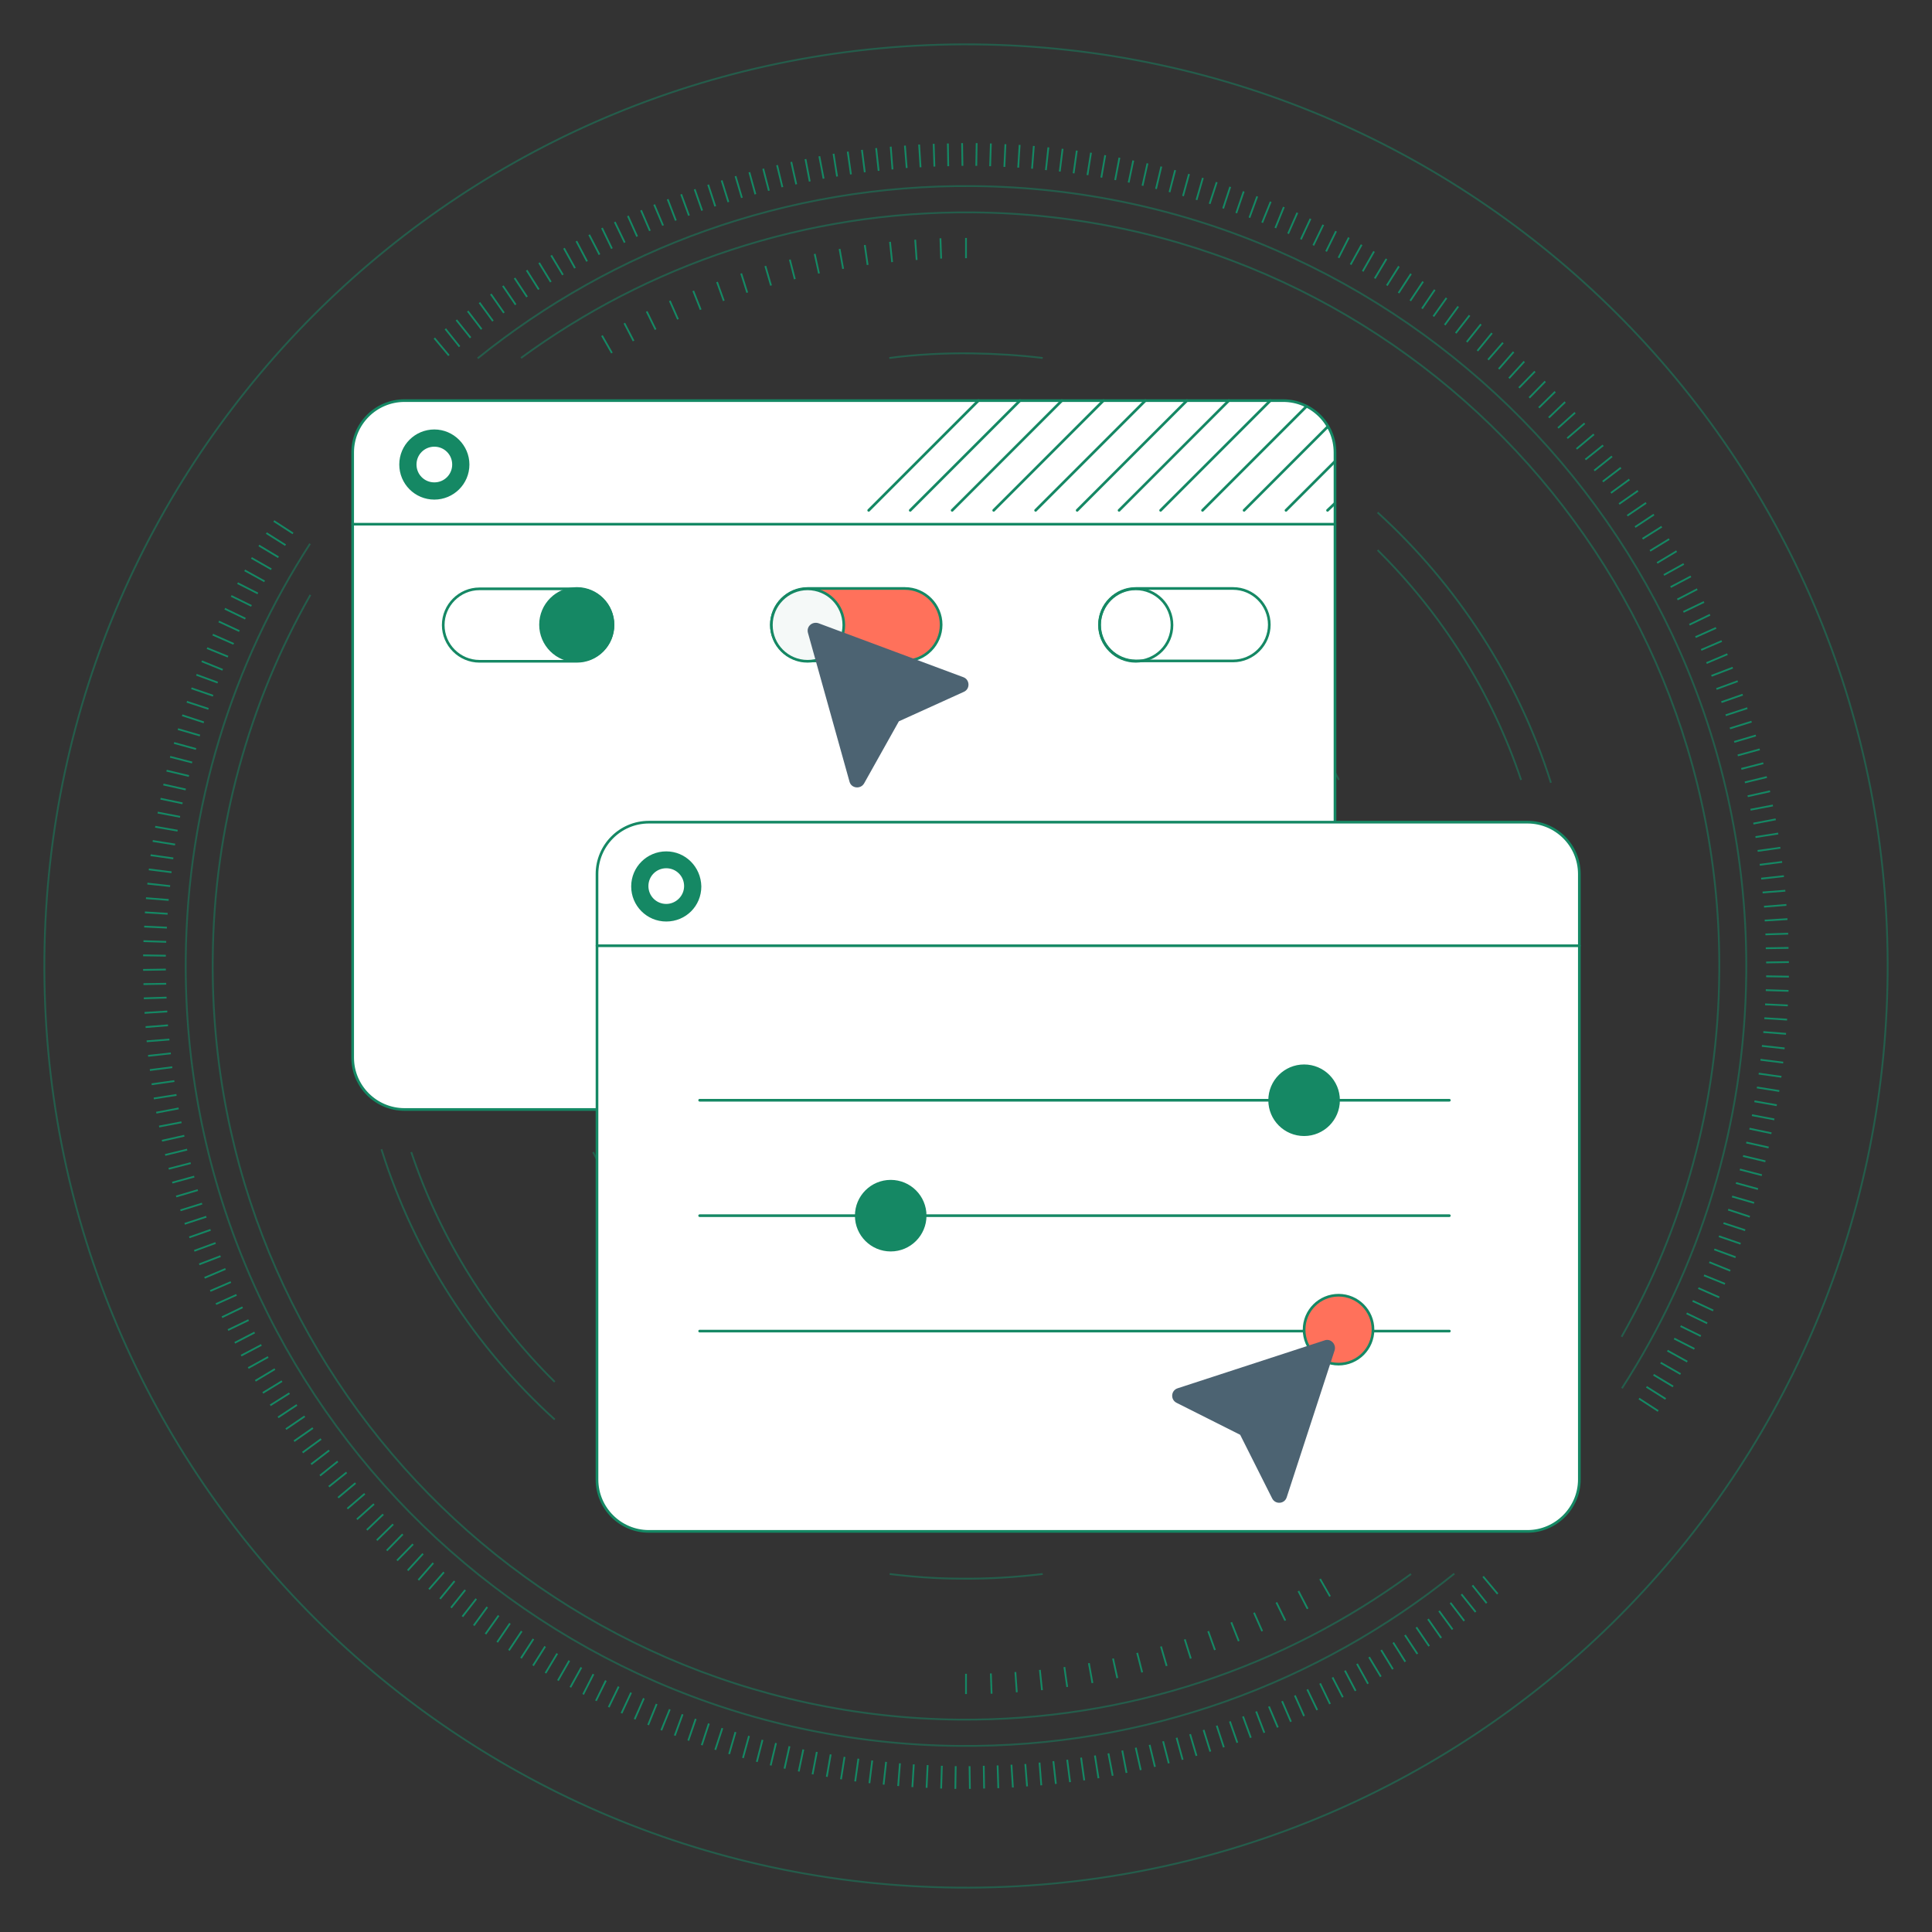 <?xml version="1.0" encoding="UTF-8"?> <svg xmlns="http://www.w3.org/2000/svg" xmlns:xlink="http://www.w3.org/1999/xlink" version="1.1" x="0px" y="0px" viewBox="0 0 544 544" style="enable-background:new 0 0 544 544;" xml:space="preserve"><rect x="0" y="0" width="544" height="544" fill="#333333" stroke="none"/> <style type="text/css"> .st0{fill:#FF715B;} .st1{fill:#FDCA0B;} .st2{fill:#FFFFFF;} .st3{fill:#D3D5D6;} .st4{fill:#222C33;} .st5{fill:#EDEEEF;} .st6{fill:none;stroke:#158864;stroke-width:0.75;stroke-linecap:round;stroke-linejoin:round;stroke-miterlimit:10;} .st7{fill:#DCDDDE;} .st8{fill:#F6F7F7;} .st9{fill:#158864;} .st10{fill:none;stroke:#158864;stroke-width:0.75;stroke-miterlimit:10;} .st11{opacity:0;fill:none;stroke:#158864;stroke-width:0.75;stroke-miterlimit:10;} .st12{fill:#FFFFFF;stroke:#158864;stroke-miterlimit:10;} .st13{opacity:0;} .st14{clip-path:url(#SVGID_00000105385653655129829510000008047905263363371666_);} .st15{clip-path:url(#SVGID_00000149379439541839460810000011559133247011277455_);} .st16{fill:#E2E3E4;stroke:#158864;stroke-miterlimit:10;} .st17{fill:#222C33;stroke:#158864;stroke-miterlimit:10;} .st18{opacity:0.15;fill:#FDCA0B;stroke:#158864;stroke-miterlimit:10;} .st19{fill:#158864;stroke:#158864;stroke-miterlimit:10;} .st20{fill:#222C33;stroke:#158864;stroke-width:0.75;stroke-linecap:round;stroke-linejoin:round;stroke-miterlimit:10;} .st21{fill:#FFFFFF;stroke:#158864;stroke-width:0.75;stroke-linecap:round;stroke-linejoin:round;stroke-miterlimit:10;} .st22{fill:#FF715B;stroke:#158864;stroke-width:0.75;stroke-linecap:round;stroke-linejoin:round;stroke-miterlimit:10;} .st23{clip-path:url(#SVGID_00000137097613819562733260000011585009821762827707_);} .st24{fill:#F9F9F9;} .st25{fill:#F4F5F5;} .st26{fill:#E9EAEB;} .st27{fill:#FFDBD6;} .st28{fill:#A7ABAD;} .st29{fill:#FFB8AD;} .st30{fill:none;stroke:#158864;stroke-width:0.75;stroke-linecap:round;stroke-linejoin:round;} .st31{fill:none;stroke:#158864;stroke-width:0.75;stroke-linecap:round;stroke-linejoin:round;stroke-miterlimit:10;stroke-dasharray:6;} .st32{fill:#222C33;stroke:#158864;stroke-width:0.75;stroke-miterlimit:10;} .st33{fill:#E6E6E6;stroke:#158864;stroke-width:0.75;stroke-miterlimit:10;} .st34{fill:#212121;stroke:#158864;stroke-miterlimit:10;} .st35{clip-path:url(#SVGID_00000037685135568495012130000015160476650986299037_);} .st36{clip-path:url(#SVGID_00000037685135568495012130000015160476650986299037_);fill:none;stroke:#158864;stroke-width:0.75;stroke-linecap:round;stroke-linejoin:round;stroke-miterlimit:10;stroke-dasharray:6;} .st37{clip-path:url(#SVGID_00000037685135568495012130000015160476650986299037_);fill:none;stroke:#158864;stroke-width:0.75;stroke-linecap:round;stroke-linejoin:round;stroke-miterlimit:10;} .st38{clip-path:url(#SVGID_00000143609010868302258250000000544004222873069221_);} .st39{fill:#FDCA0B;stroke:#158864;stroke-width:0.75;stroke-linecap:round;stroke-linejoin:round;stroke-miterlimit:10;} .st40{fill:#FFFFFF;stroke:#158864;stroke-width:0.75;stroke-miterlimit:10;} .st41{fill:#FF715B;stroke:#158864;stroke-width:0.75;stroke-miterlimit:10;} .st42{fill:#FDCA0B;stroke:#158864;stroke-width:0.75;stroke-miterlimit:10;} .st43{fill:none;stroke:#158864;stroke-miterlimit:10;} .st44{fill:#0B151C;stroke:#158864;stroke-width:0.75;stroke-linecap:round;stroke-linejoin:round;stroke-miterlimit:10;} .st45{fill:#F2715D;stroke:#158864;stroke-width:0.75;stroke-linecap:round;stroke-linejoin:round;stroke-miterlimit:10;} .st46{fill:#D3D4D5;stroke:#158864;stroke-width:0.75;stroke-linecap:round;stroke-linejoin:round;stroke-miterlimit:10;} .st47{fill:#FBC911;stroke:#158864;stroke-width:0.75;stroke-linecap:round;stroke-linejoin:round;stroke-miterlimit:10;} .st48{fill:#D2D5D6;stroke:#158864;stroke-width:0.75;stroke-linecap:round;stroke-linejoin:round;stroke-miterlimit:10;} .st49{opacity:0.75;} .st50{enable-background:new ;} .st51{clip-path:url(#SVGID_00000050629616439207573100000007657345960625342902_);} .st52{clip-path:url(#SVGID_00000108267176306548530280000000541481347761398410_);} .st53{clip-path:url(#SVGID_00000054968894328748130440000000691782856621939591_);} .st54{clip-path:url(#SVGID_00000127013397493150170000000005054921571239957643_);} .st55{clip-path:url(#SVGID_00000024682969339559432050000003142298538241369004_);} .st56{clip-path:url(#SVGID_00000134947110315545766910000009365080655029897368_);} .st57{fill:none;stroke:#158864;stroke-width:0.75;stroke-linecap:round;stroke-linejoin:round;stroke-dasharray:29.448,7.362,7.362,2.945,2.945,29.448;} .st58{fill:none;stroke:#158864;stroke-width:0.75;stroke-linecap:round;stroke-miterlimit:10;stroke-dasharray:2.159,2.159,21.586,5.396,5.396,2.159;} .st59{fill:none;stroke:#158864;stroke-width:0.75;stroke-linecap:round;stroke-miterlimit:10;} .st60{fill:none;stroke:#158864;stroke-width:0.75;stroke-linecap:round;stroke-miterlimit:10;stroke-dasharray:12.894,6.447,6.447,2.579,2.579,12.894;} .st61{fill:none;stroke:#158864;stroke-width:0.75;stroke-linecap:round;stroke-miterlimit:10;stroke-dasharray:15.059,7.529,7.529,3.012,3.012,15.059;} .st62{fill:none;stroke:#158864;stroke-width:0.75;stroke-linecap:round;stroke-miterlimit:10;stroke-dasharray:3.024,3.024,30.24,7.56,7.56;} .st63{clip-path:url(#SVGID_00000109731944015726447440000008919607753653771673_);} .st64{clip-path:url(#SVGID_00000011021861471986245990000003381180081273614775_);} .st65{clip-path:url(#SVGID_00000081621431465423220810000000981490177128686479_);} .st66{fill:#A7ABAD;stroke:#158864;stroke-width:0.75;stroke-linecap:round;stroke-linejoin:round;stroke-miterlimit:10;} .st67{fill:#4E565C;stroke:#158864;stroke-width:0.75;stroke-linecap:round;stroke-linejoin:round;stroke-miterlimit:10;} .st68{fill:#D3D5D6;stroke:#158864;stroke-width:0.75;stroke-linecap:round;stroke-linejoin:round;stroke-miterlimit:10;} .st69{fill:none;stroke:#158864;stroke-width:0.75;stroke-miterlimit:10;stroke-dasharray:2.99,2.99;} .st70{fill:#E5E6E6;} .st71{fill:#FFC6BD;} .st72{fill:#7A8085;} .st73{fill:#FEEA9D;} .st74{fill:none;stroke:#158864;stroke-width:0.75;stroke-linecap:round;stroke-linejoin:round;stroke-miterlimit:10;stroke-dasharray:5,5;} .st75{fill:#D3D5D6;stroke:#158864;stroke-width:0.75;stroke-miterlimit:10;} .st76{fill:#A7ABAD;stroke:#158864;stroke-width:0.75;stroke-miterlimit:10;} .st77{fill:#158864;stroke:#158864;stroke-width:0.75;stroke-linecap:round;stroke-linejoin:round;stroke-miterlimit:10;} .st78{fill:#FF715B;stroke:#158864;stroke-miterlimit:10;} .st79{fill:none;stroke:#158864;stroke-width:0.75;stroke-linejoin:round;stroke-miterlimit:10;} .st80{fill:#A7ABAD;stroke:#158864;stroke-miterlimit:10;} .st81{opacity:0.25;fill:none;stroke:#158864;stroke-width:0.75;stroke-miterlimit:10;} .st82{opacity:0.5;fill:none;stroke:#158864;stroke-width:0.75;stroke-miterlimit:10;} .st83{opacity:0.5;} .st84{opacity:0.8;} .st85{fill:#C4E1D8;stroke:#158864;stroke-width:0.75;stroke-linecap:round;stroke-linejoin:round;stroke-miterlimit:10;} .st86{opacity:0.6;} .st87{fill:#1C252B;stroke:#158864;stroke-width:0.75;stroke-linecap:round;stroke-linejoin:round;stroke-miterlimit:10;} .st88{opacity:0.8;fill:#FFFFFF;stroke:#158864;stroke-width:0.75;stroke-linecap:round;stroke-linejoin:round;stroke-miterlimit:10;} .st89{fill:url(#SVGID_00000036239438427361270970000006318524544150742422_);stroke:#158864;stroke-width:0.75;stroke-linecap:round;stroke-linejoin:round;stroke-miterlimit:10;} .st90{opacity:0.9;fill:none;stroke:#158864;stroke-width:0.75;stroke-miterlimit:10;} .st91{fill:#A6AAAD;stroke:#158864;stroke-miterlimit:10;} .st92{fill:none;stroke:#158864;stroke-width:0.75;stroke-miterlimit:10;stroke-dasharray:4;} .st93{clip-path:url(#SVGID_00000129910232030267287620000011403936296130870710_);} .st94{clip-path:url(#SVGID_00000030455880092597720590000009543957376804471939_);} .st95{clip-path:url(#SVGID_00000067941135709865104870000009651979624894221704_);} .st96{clip-path:url(#SVGID_00000041264373723411437480000001261083592617327525_);} .st97{clip-path:url(#SVGID_00000021113940789942037580000000880269269938940813_);} .st98{clip-path:url(#SVGID_00000134244781187593026500000009562251259206238341_);} .st99{clip-path:url(#SVGID_00000063613596370149619940000014358502669774882179_);} .st100{clip-path:url(#SVGID_00000044165500076728220420000003276772320624300441_);} .st101{clip-path:url(#SVGID_00000121965182401308753060000006829193585543079092_);} .st102{clip-path:url(#SVGID_00000060731500929848369000000014241978058208010679_);} .st103{clip-path:url(#SVGID_00000067234794175427788530000013889475476375722154_);} .st104{clip-path:url(#SVGID_00000090999119377667303440000013872976264830710914_);} .st105{clip-path:url(#SVGID_00000127017036016708229560000017912887978471718590_);} .st106{clip-path:url(#SVGID_00000134250011947152537000000003815799161697220775_);} .st107{opacity:0.9;} .st108{clip-path:url(#SVGID_00000124862275249831032970000003985818384446758280_);} .st109{opacity:0.75;fill:#158864;stroke:#158864;stroke-miterlimit:10;} .st110{opacity:0.9;fill:#158864;stroke:#158864;stroke-miterlimit:10;} .st111{fill:#158864;stroke:#158864;stroke-width:0.75;stroke-miterlimit:10;} .st112{fill-rule:evenodd;clip-rule:evenodd;fill:#FFFFFF;stroke:#158864;stroke-width:0.75;stroke-linecap:round;stroke-linejoin:round;stroke-miterlimit:10;} .st113{fill-rule:evenodd;clip-rule:evenodd;fill:#FFFFFF;stroke:#158864;stroke-width:0.75;stroke-miterlimit:10;} .st114{opacity:0.25;clip-path:url(#SVGID_00000127035055191660146250000011147906537434457250_);} .st115{fill:none;stroke:#158864;stroke-width:0.75;} .st116{clip-path:url(#SVGID_00000057125758888132878770000007839503308435235719_);} .st117{clip-path:url(#SVGID_00000143577324489499188680000003953071325022355840_);} .st118{fill:#4E565C;stroke:#158864;stroke-width:0.75;stroke-miterlimit:10;} .st119{clip-path:url(#SVGID_00000087394455235447788000000012956091745267702717_);} .st120{fill-rule:evenodd;clip-rule:evenodd;fill:#158864;stroke:#158864;stroke-width:0.75;stroke-miterlimit:10;} .st121{fill:#F0F1F2;stroke:#158864;stroke-miterlimit:10;} .st122{fill:#252F3E;stroke:#158864;stroke-miterlimit:10;} .st123{fill:#FF9900;stroke:#158864;stroke-miterlimit:10;} .st124{fill:#0075C9;stroke:#158864;stroke-miterlimit:10;} .st125{fill:#0089D6;stroke:#158864;stroke-miterlimit:10;} .st126{fill:#E01E5A;stroke:#158864;stroke-miterlimit:10;} .st127{fill:#36C5F0;stroke:#158864;stroke-miterlimit:10;} .st128{fill:#2EB67D;stroke:#158864;stroke-miterlimit:10;} .st129{fill:#ECB22E;stroke:#158864;stroke-miterlimit:10;} .st130{fill:#C75B12;stroke:#158864;stroke-miterlimit:10;} .st131{fill:#00A1E0;stroke:#158864;stroke-miterlimit:10;} .st132{fill:#CCCCCC;stroke:#158864;stroke-width:0.75;stroke-linecap:round;stroke-linejoin:round;stroke-miterlimit:10;} .st133{fill:#F2F2F2;stroke:#158864;stroke-width:0.75;stroke-linecap:round;stroke-linejoin:round;stroke-miterlimit:10;} .st134{fill:#E6E6E6;stroke:#158864;stroke-width:0.75;stroke-linecap:round;stroke-linejoin:round;stroke-miterlimit:10;} .st135{fill:#F5F9F8;stroke:#158864;stroke-width:0.5;stroke-miterlimit:10;} .st136{fill:#158864;stroke:#C4E1D8;stroke-width:0.75;stroke-linecap:round;stroke-linejoin:round;stroke-miterlimit:10;} .st137{clip-path:url(#SVGID_00000161621695012599754700000001221356582728029842_);} .st138{fill:none;stroke:#C4E1D8;stroke-width:0.75;stroke-linecap:round;stroke-linejoin:round;stroke-miterlimit:10;} .st139{clip-path:url(#SVGID_00000096033723768731428120000013986154285814313115_);} .st140{fill:none;stroke:#158864;stroke-width:0.5;stroke-miterlimit:10;} .st141{fill:#F5F9F8;stroke:#8AC3B1;stroke-width:0.75;stroke-miterlimit:10;} .st142{fill:#D0E7E0;stroke:#8AC3B1;stroke-width:0.75;stroke-miterlimit:10;} .st143{fill:#FFFFFF;stroke:#8AC3B1;stroke-width:0.75;stroke-miterlimit:10;} .st144{fill:#FFF4CE;} .st145{opacity:0.2;fill:#3FA9F5;} .st146{fill:#FFE3DE;} .st147{fill:none;stroke:#158864;stroke-width:0.75;stroke-linecap:round;stroke-linejoin:round;stroke-miterlimit:10;stroke-dasharray:2;} .st148{fill:none;stroke:#158864;stroke-width:0.75;stroke-linecap:round;stroke-linejoin:round;stroke-dasharray:1.989,1.989;} .st149{fill:none;stroke:#158864;stroke-width:0.75;stroke-linecap:round;stroke-linejoin:round;stroke-dasharray:2.195,2.195;} .st150{fill:none;stroke:#158864;stroke-width:0.75;stroke-linecap:round;stroke-linejoin:round;stroke-dasharray:2.008,2.008;} .st151{fill:none;stroke:#158864;stroke-width:0.75;stroke-linecap:round;stroke-linejoin:round;stroke-dasharray:1.998,1.998;} .st152{fill:#4C6372;stroke:#4C6372;stroke-miterlimit:10;} .st153{fill:none;stroke:#158864;stroke-width:0.75;stroke-linecap:round;stroke-linejoin:round;stroke-dasharray:2.049,2.049;} .st154{fill:none;stroke:#158864;stroke-width:0.75;stroke-linecap:round;stroke-linejoin:round;stroke-dasharray:1.853,1.853;} .st155{fill-rule:evenodd;clip-rule:evenodd;fill:#F5F9F8;stroke:#158864;stroke-width:0.75;stroke-miterlimit:10;} .st156{fill:#F5F9F8;stroke:#158864;stroke-miterlimit:10;} .st157{fill:none;stroke:#158864;stroke-linecap:square;stroke-miterlimit:10;} .st158{fill:#F5F9F8;} .st159{fill-rule:evenodd;clip-rule:evenodd;fill:#FFFFFF;stroke:#158864;stroke-miterlimit:10;} .st160{fill:none;stroke:#158864;stroke-width:0.75;stroke-linecap:square;stroke-miterlimit:10;} .st161{fill-rule:evenodd;clip-rule:evenodd;fill:#158864;stroke:#158864;stroke-miterlimit:10;} .st162{fill-rule:evenodd;clip-rule:evenodd;fill:#F5F9F8;stroke:#158864;stroke-miterlimit:10;} .st163{fill-rule:evenodd;clip-rule:evenodd;fill:none;stroke:#158864;stroke-width:0.665;stroke-linecap:round;stroke-linejoin:round;stroke-miterlimit:10;} .st164{fill:none;stroke:#158864;stroke-width:0.665;stroke-linecap:round;stroke-linejoin:round;stroke-miterlimit:10;} .st165{fill:none;stroke:#158864;stroke-width:1.987;stroke-linecap:round;stroke-linejoin:round;stroke-dasharray:1.004,0.499;} .st166{opacity:0.2;} .st167{fill:#4C6372;stroke:#158864;stroke-miterlimit:10;} .st168{fill:#158864;stroke:#158864;stroke-width:0.5;stroke-miterlimit:10;} .st169{fill:none;stroke:#158864;stroke-width:0.5;stroke-linecap:round;stroke-linejoin:round;stroke-miterlimit:10;} .st170{fill:#FFFFFF;stroke:#158864;stroke-width:0.5;stroke-miterlimit:10;} .st171{fill:none;stroke:#158864;stroke-width:0.75;stroke-linecap:round;stroke-linejoin:round;stroke-dasharray:1.919,1.919;} .st172{fill:none;stroke:#158864;stroke-width:0.75;stroke-linecap:round;stroke-linejoin:round;stroke-dasharray:2.204,2.204;} .st173{fill:none;stroke:#158864;stroke-width:0.75;stroke-linecap:round;stroke-linejoin:round;stroke-dasharray:2.017,2.017;} .st174{fill:none;stroke:#158864;stroke-width:0.75;stroke-linecap:round;stroke-linejoin:round;stroke-dasharray:2.005,2.005;} .st175{fill:#FFF4CE;stroke:#158864;stroke-miterlimit:10;} .st176{fill:#F5F9F8;stroke:#158864;stroke-width:0.75;stroke-miterlimit:10;} .st177{fill:#D0E7E0;stroke:#158864;stroke-width:0.75;stroke-miterlimit:10;} .st178{fill:#FFF4CE;stroke:#158864;stroke-width:0.75;stroke-miterlimit:10;} .st179{clip-path:url(#SVGID_00000069397142202442400650000014151956107957191552_);fill:#FFFFFF;stroke:#158864;stroke-width:0.75;stroke-miterlimit:10;} .st180{display:none;} .st181{fill:none;stroke:#158864;stroke-linecap:round;stroke-linejoin:round;stroke-miterlimit:10;} .st182{fill:#4C6372;} .st183{fill:#4C6372;stroke:#158864;stroke-width:0.75;stroke-miterlimit:10;} .st184{fill:none;stroke:#158864;stroke-linecap:round;stroke-linejoin:round;} .st185{fill:none;stroke:#158864;stroke-linecap:round;stroke-linejoin:round;stroke-dasharray:2,3;} .st186{fill-rule:evenodd;clip-rule:evenodd;fill:#158864;} .st187{fill-rule:evenodd;clip-rule:evenodd;fill:#FFFFFF;} .st188{fill-rule:evenodd;clip-rule:evenodd;fill:url(#SVGID_00000131339183542192184530000014992068815345611657_);stroke:#158864;stroke-miterlimit:10;} .st189{fill-rule:evenodd;clip-rule:evenodd;fill:none;stroke:#158864;stroke-width:0.75;stroke-miterlimit:10;} .st190{opacity:0.4;} .st191{opacity:0.3;} .st192{opacity:0.1;} .st193{fill-rule:evenodd;clip-rule:evenodd;fill:#4C6372;stroke:#158864;stroke-miterlimit:10;} .st194{fill:none;stroke:#158864;stroke-miterlimit:10;stroke-dasharray:1.865268e-02,0.923,0.933,0;} .st195{fill:none;stroke:#158864;stroke-miterlimit:10;stroke-dasharray:0.933,0.923,1.865268e-02,0.923,0.933,0;} .st196{fill:none;stroke:#158864;stroke-miterlimit:10;stroke-dasharray:1.876167e-02,0.929,0.938,0;} .st197{fill:none;stroke:#158864;stroke-miterlimit:10;stroke-dasharray:0.938,0.929,1.876167e-02,0.929,0.938,0;} .st198{fill:none;stroke:#158864;stroke-miterlimit:10;stroke-dasharray:1.865449e-02,0.923,0.933,0;} .st199{fill:none;stroke:#158864;stroke-miterlimit:10;stroke-dasharray:0.933,0.923,1.865449e-02,0.923,0.933,0;} .st200{fill:none;stroke:#158864;stroke-miterlimit:10;stroke-dasharray:1.876347e-02,0.929,0.938,0;} .st201{fill:none;stroke:#158864;stroke-miterlimit:10;stroke-dasharray:0.938,0.929,1.876347e-02,0.929,0.938,0;} .st202{fill:none;stroke:#158864;stroke-miterlimit:10;stroke-dasharray:1.876072e-02,0.929,0.938,0;} .st203{fill:none;stroke:#158864;stroke-miterlimit:10;stroke-dasharray:0.938,0.929,1.876072e-02,0.929,0.938,0;} .st204{fill:none;stroke:#158864;stroke-miterlimit:10;stroke-dasharray:1.865377e-02,0.923,0.933,0;} .st205{fill:none;stroke:#158864;stroke-miterlimit:10;stroke-dasharray:0.933,0.923,1.865377e-02,0.923,0.933,0;} .st206{fill:none;stroke:#158864;stroke-miterlimit:10;stroke-dasharray:1.876353e-02,0.929,0.938,0;} .st207{fill:none;stroke:#158864;stroke-miterlimit:10;stroke-dasharray:0.938,0.929,1.876353e-02,0.929,0.938,0;} .st208{fill:none;stroke:#158864;stroke-miterlimit:10;stroke-dasharray:1.865529e-02,0.923,0.933,0;} .st209{fill:none;stroke:#158864;stroke-miterlimit:10;stroke-dasharray:0.933,0.923,1.865529e-02,0.923,0.933,0;} .st210{fill:none;stroke:#158864;stroke-miterlimit:10;stroke-dasharray:1.856253e-02,0.919,0.928,0;} .st211{fill:none;stroke:#158864;stroke-miterlimit:10;stroke-dasharray:0.928,0.919,1.856253e-02,0.919,0.928,0;} .st212{fill:none;stroke:#158864;stroke-miterlimit:10;stroke-dasharray:1.861789e-02,0.922,0.931,0;} .st213{fill:none;stroke:#158864;stroke-miterlimit:10;stroke-dasharray:0.931,0.922,1.861789e-02,0.922,0.931,0;} .st214{fill:none;stroke:#158864;stroke-width:0.5;stroke-linecap:square;stroke-miterlimit:10;} .st215{fill:none;stroke:#158864;stroke-width:0.25;stroke-miterlimit:10;} .st216{fill:none;stroke:#158864;stroke-width:3;stroke-linecap:round;stroke-linejoin:round;stroke-miterlimit:10;} .st217{fill:#158864;stroke:#158864;stroke-linejoin:round;stroke-miterlimit:10;} .st218{fill:#F5F9F8;stroke:#158864;stroke-linejoin:round;stroke-miterlimit:10;} .st219{fill:#158864;stroke:#158864;stroke-width:2;stroke-linejoin:round;stroke-miterlimit:10;} .st220{fill:#F5F9F8;stroke:#158864;stroke-width:7.8;stroke-linejoin:round;stroke-miterlimit:10;} .st221{fill:none;stroke:#158864;stroke-width:0.5;stroke-miterlimit:10;stroke-dasharray:1.921,1.921;} .st222{fill:none;stroke:#158864;stroke-width:0.5;stroke-miterlimit:10;stroke-dasharray:1.91,1.91;} .st223{fill:none;stroke:#158864;stroke-width:0.5;stroke-miterlimit:10;stroke-dasharray:2.054,2.054;} .st224{fill:none;stroke:#158864;stroke-width:0.5;stroke-miterlimit:10;stroke-dasharray:2.019,2.019;} .st225{fill:none;stroke:#158864;stroke-width:0.5;stroke-miterlimit:10;stroke-dasharray:1.91,1.91;} .st226{fill:none;stroke:#158864;stroke-width:0.5;stroke-miterlimit:10;stroke-dasharray:2;} .st227{fill:url(#SVGID_00000002363296246362685710000005843584900949035919_);stroke:#158864;stroke-miterlimit:10;} .st228{fill:#0078D4;stroke:#158864;stroke-miterlimit:10;} .st229{fill:url(#SVGID_00000173158721792740177140000001531201736665917569_);stroke:#158864;stroke-miterlimit:10;} .st230{fill:url(#SVGID_00000183948069408985784950000017494933634618586799_);stroke:#158864;stroke-miterlimit:10;} .st231{fill:#EA4335;stroke:#158864;stroke-miterlimit:10;} .st232{fill:#4285F4;stroke:#158864;stroke-miterlimit:10;} .st233{fill:#34A853;stroke:#158864;stroke-miterlimit:10;} .st234{fill:#FBBC05;stroke:#158864;stroke-miterlimit:10;} .st235{fill:#FFFFFF;stroke:#158864;stroke-width:5;stroke-miterlimit:10;} .st236{fill-rule:evenodd;clip-rule:evenodd;fill:#F5F9F8;stroke:#158864;stroke-width:0.5;stroke-miterlimit:10;} .st237{opacity:0;fill:none;stroke:#158864;stroke-miterlimit:10;} .st238{opacity:0.5;fill:none;stroke:#158864;stroke-width:1.5;stroke-miterlimit:10;} .st239{fill:none;stroke:#158864;stroke-width:1.5;stroke-miterlimit:10;} .st240{clip-path:url(#SVGID_00000051357425263678694870000011355295431435791279_);} .st241{clip-path:url(#SVGID_00000093157296996617422280000009729778481027091868_);} .st242{fill:#0C513B;stroke:#158864;stroke-miterlimit:10;} .st243{opacity:0.75;fill:#FFFFFF;stroke:#158864;stroke-miterlimit:10;} .st244{fill:none;stroke:#158864;stroke-width:2;stroke-miterlimit:10;} .st245{opacity:0.2;fill:#FF715B;stroke:#158864;stroke-miterlimit:10;} .st246{fill:none;stroke:#158864;stroke-linecap:round;stroke-miterlimit:10;} .st247{fill:#FF715B;stroke:#158864;stroke-linecap:round;stroke-miterlimit:10;} .st248{fill:none;stroke:#158864;stroke-width:0.996;stroke-linecap:round;stroke-linejoin:round;stroke-miterlimit:10;} .st249{fill:none;stroke:#158864;stroke-width:1.07;stroke-linecap:round;stroke-linejoin:round;stroke-miterlimit:10;} .st250{fill:none;stroke:#158864;stroke-width:0.797;stroke-linecap:round;stroke-linejoin:round;stroke-miterlimit:10;} .st251{fill:#FF715B;stroke:#158864;stroke-linecap:round;stroke-linejoin:round;stroke-miterlimit:10;} .st252{fill:none;stroke:#158864;stroke-linejoin:round;stroke-miterlimit:10;} .st253{fill:#E24329;stroke:#158864;stroke-miterlimit:10;} .st254{fill:#FCA326;stroke:#158864;stroke-miterlimit:10;} .st255{fill:#FC6D26;stroke:#158864;stroke-miterlimit:10;} .st256{fill:url(#SVGID_00000161592814361939297790000016910532593584114838_);stroke:#158864;stroke-miterlimit:10;} .st257{fill:none;stroke:#158864;stroke-width:0.75;stroke-miterlimit:10;stroke-dasharray:2.025,2.025;} .st258{fill:none;stroke:#158864;stroke-width:0.75;stroke-miterlimit:10;stroke-dasharray:2.011,2.011;} .st259{fill:none;stroke:#158864;stroke-width:0.75;stroke-miterlimit:10;stroke-dasharray:2,2;} .st260{fill:none;stroke:#158864;stroke-width:0.75;stroke-miterlimit:10;stroke-dasharray:1.994,1.994;} .st261{fill:none;stroke:#158864;stroke-width:0.75;stroke-miterlimit:10;stroke-dasharray:2.007,2.007;} .st262{fill:none;stroke:#158864;stroke-width:0.75;stroke-miterlimit:10;stroke-dasharray:2.013,2.013;} .st263{fill:none;stroke:#158864;stroke-width:0.75;stroke-miterlimit:10;stroke-dasharray:2.025,2.025;} .st264{fill:none;stroke:#158864;stroke-width:0.75;stroke-miterlimit:10;stroke-dasharray:2;} .st265{fill:#C4E1D8;stroke:#158864;stroke-miterlimit:10;} .st266{fill:#036C70;stroke:#158864;stroke-miterlimit:10;} .st267{fill:#1A9BA1;stroke:#158864;stroke-miterlimit:10;} .st268{fill:#37C6D0;stroke:#158864;stroke-miterlimit:10;} .st269{opacity:0.1;stroke:#158864;stroke-miterlimit:10;enable-background:new ;} .st270{opacity:0.2;stroke:#158864;stroke-miterlimit:10;enable-background:new ;} .st271{fill:url(#SVGID_00000079481448504884921740000007839994867705502854_);stroke:#158864;stroke-miterlimit:10;} .st272{fill:#FBFDFC;} .st273{fill:#E7F3EF;} .st274{fill:#FFE3DE;stroke:#158864;stroke-miterlimit:10;} .st275{stroke:#158864;} .st276{opacity:0.5;fill:none;stroke:#158864;stroke-width:0.5;stroke-miterlimit:10;} .st277{opacity:0.5;fill:none;stroke:#158864;stroke-width:0.5;stroke-miterlimit:10;stroke-dasharray:2;} .st278{fill:#FFD4A5;stroke:#158864;stroke-miterlimit:10;} .st279{fill:none;stroke:#158864;stroke-width:0.846;stroke-linecap:round;stroke-linejoin:round;stroke-miterlimit:10;} .st280{fill:#9BD8F1;stroke:#158864;stroke-miterlimit:10;} .st281{fill:#9BD8F1;stroke:#158864;stroke-width:0.75;stroke-miterlimit:10;} .st282{fill:#D5D6E9;stroke:#158864;stroke-miterlimit:10;} .st283{fill:#FEEA9D;stroke:#158864;stroke-miterlimit:10;} .st284{fill:#0177D7;stroke:#158864;stroke-miterlimit:10;} .st285{fill:#8AC3B1;stroke:#158864;stroke-miterlimit:10;} .st286{fill:#D3D5D6;stroke:#158864;stroke-miterlimit:10;} .st287{opacity:0.25;fill:#D3D5D6;stroke:#158864;stroke-miterlimit:10;} .st288{opacity:0.6;fill:#D3D5D6;stroke:#158864;stroke-miterlimit:10;} .st289{opacity:0.4;fill:#D3D5D6;stroke:#158864;stroke-miterlimit:10;} .st290{opacity:0.5;fill:#D3D5D6;stroke:#158864;stroke-miterlimit:10;} .st291{fill:#FDCA0B;stroke:#158864;stroke-miterlimit:10;} .st292{fill:#7A8085;stroke:#158864;stroke-miterlimit:10;} .st293{fill:#FFC6BD;stroke:#158864;stroke-width:0.5;stroke-miterlimit:10;} .st294{fill:#4C6372;stroke:#158864;stroke-width:0.5;stroke-miterlimit:10;} .st295{fill:none;stroke:#158864;stroke-width:5;stroke-miterlimit:10;} .st296{fill:#FFFFFF;stroke:#158864;stroke-linecap:round;stroke-linejoin:round;stroke-miterlimit:10;} .st297{fill:#C4E1D8;} .st298{fill:none;stroke:#158864;stroke-width:0.5;stroke-linecap:round;stroke-linejoin:round;} .st299{fill:#F5F9F8;stroke:#4C6372;stroke-width:0.5;stroke-miterlimit:10;} .st300{fill:none;stroke:#4C6372;stroke-width:0.5;stroke-miterlimit:10;} .st301{fill:#FFF4CE;stroke:#4C6372;stroke-width:0.5;stroke-miterlimit:10;} .st302{fill:#FFE3DE;stroke:#4C6372;stroke-width:0.5;stroke-miterlimit:10;} .st303{fill:none;stroke:#158864;stroke-width:4;stroke-linecap:round;stroke-linejoin:round;stroke-miterlimit:10;} .st304{fill:#F5F9F8;stroke:#158864;stroke-width:0.75;stroke-linecap:round;stroke-linejoin:round;stroke-miterlimit:10;} .st305{fill:none;stroke:#158864;stroke-width:5;stroke-linecap:round;stroke-linejoin:round;stroke-miterlimit:10;} .st306{fill:#FFAA9D;stroke:#158864;stroke-width:0.5;stroke-miterlimit:10;} .st307{fill:#DBE0E3;stroke:#158864;stroke-width:0.5;stroke-miterlimit:10;} .st308{fill:#FEEA9D;stroke:#158864;stroke-width:0.5;stroke-miterlimit:10;} .st309{fill:none;stroke:#158864;stroke-width:4;stroke-miterlimit:10;} .st310{fill:none;stroke:#158864;stroke-width:2.286;stroke-miterlimit:10;} .st311{fill:#222C33;stroke:#158864;stroke-width:3;stroke-miterlimit:10;} .st312{fill:#222C33;stroke:#158864;stroke-width:2.286;stroke-miterlimit:10;} .st313{fill:#FFFFFF;stroke:#158864;stroke-width:0.5;stroke-linecap:round;stroke-linejoin:round;} .st314{fill:none;stroke:#158864;stroke-width:4;stroke-linecap:round;stroke-linejoin:round;} .st315{fill:none;stroke:#FFFFFF;stroke-width:0.5;stroke-linecap:round;stroke-linejoin:round;stroke-miterlimit:10;} .st316{fill:none;stroke:#FFFFFF;stroke-width:0.5;stroke-miterlimit:10;} .st317{opacity:0.2;fill:#FF715B;} .st318{fill:#FF715B;stroke:#FF715B;stroke-miterlimit:10;} .st319{opacity:0.75;fill:#C4E1D8;} .st320{fill:none;stroke:#158864;stroke-width:0.5;stroke-linejoin:round;} .st321{fill:#FEEA9D;stroke:#158864;stroke-width:0.75;stroke-miterlimit:10;} .st322{fill:#B7C1C7;stroke:#158864;stroke-width:0.75;stroke-miterlimit:10;} .st323{fill:#C4E1D8;stroke:#158864;stroke-width:0.75;stroke-miterlimit:10;} .st324{fill:#158864;stroke:#158864;stroke-linecap:round;stroke-linejoin:round;stroke-miterlimit:10;} .st325{fill:none;stroke:#158864;stroke-width:0.75;stroke-linecap:round;stroke-linejoin:round;stroke-miterlimit:10;stroke-opacity:0;} .st326{fill:none;stroke:#158864;stroke-width:1.5;stroke-linecap:round;stroke-linejoin:round;stroke-miterlimit:10;} .st327{fill:none;stroke:#8AC3B1;stroke-linecap:round;stroke-linejoin:round;stroke-miterlimit:10;} .st328{fill:#FF715B;stroke:#FF715B;stroke-linecap:round;stroke-linejoin:round;stroke-miterlimit:10;} .st329{fill:none;stroke:#4C6372;stroke-linecap:round;stroke-linejoin:round;stroke-miterlimit:10;} .st330{fill:#FDCA0B;stroke:#FDCA0B;stroke-linecap:round;stroke-linejoin:round;stroke-miterlimit:10;} .st331{fill:#158864;stroke:#4C6372;stroke-linecap:round;stroke-linejoin:round;stroke-miterlimit:10;} .st332{fill:none;stroke:#158864;stroke-width:2;stroke-linecap:round;stroke-linejoin:round;stroke-miterlimit:10;} </style> <g id="Layer_1"> </g> <g id="Layer_17"> </g> <g id="Layer_15"> </g> <g id="Layer_3"> </g> <g id="Layer_2"> </g> <g id="Layer_12"> </g> <g id="Layer_13"> </g> <g id="Layer_16"> </g> <g id="Layer_11"> </g> <g id="Layer_4"> </g> <g id="Layer_14"> </g> <g id="Layer_5" class="st180"> </g> <g id="Layer_6"> </g> <g id="Layer_8"> </g> <g id="Layer_7"> <g class="st83"> <path class="st140" d="M115.8,324.4c8.3,24.7,22.3,46.8,40.4,64.7 M387.9,154.9c18.1,17.9,32.1,40,40.4,64.7"></path> <path class="st140" d="M250.4,100.8c7.6-1,15.4-1.4,23.2-1.3c6.8,0.1,13.4,0.5,20,1.3 M387.9,144.3c22.4,20.4,39.5,46.6,48.8,76.1 M146.7,100.8c35.6-26.1,79.7-41.4,127.3-41c117.2,1.1,211.2,97,210.1,214.1c-0.3,37.3-10.3,72.2-27.5,102.5 M397.3,443.2 c-35.6,26.1-79.7,41.4-127.3,41C152.9,483,58.8,387.2,59.9,270c0.3-37.3,10.3-72.2,27.5-102.5 M107.4,323.6 c9.3,29.6,26.3,55.7,48.8,76.1 M250.5,443.2c6.5,0.8,13.2,1.3,19.9,1.3c7.9,0.1,15.6-0.4,23.2-1.3"></path> <path class="st140" d="M87.3,153.1c-21.8,33.7-34.6,73.8-35,116.8c-1.1,121.1,96.5,220.6,217.6,221.7 c52.8,0.5,101.4-17.8,139.6-48.5 M456.7,390.9c21.8-33.7,34.6-73.8,35-116.8c1.1-121.1-96.5-220.6-217.6-221.7 c-52.8-0.5-101.4,17.7-139.6,48.5 M274.4,12.5C131.1,11.2,13.9,126.3,12.5,269.6c-1.3,143.3,113.7,260.6,257.1,261.9 c143.3,1.3,260.6-113.7,261.9-257.1C532.8,131.1,417.7,13.9,274.4,12.5z"></path> <path class="st140" d="M271.3,350.2c-22.7-0.2-43-10.1-57.2-25.7c-12.7-14.1-20.4-32.7-20.2-53.2c0.2-19.9,7.8-38,20.2-51.7 c14.5-16,35.4-26,58.6-25.7c22.7,0.2,43,10.1,57.2,25.7c12.7,14,20.4,32.8,20.2,53.2c-0.2,19.9-7.8,38-20.2,51.7 C315.5,340.4,294.5,350.4,271.3,350.2z M377,219.6c-19.1-38.1-58.4-64.5-103.9-64.9c-49.8-0.5-92.6,30.1-110.1,73.7 c-3.2,7.9-5.5,16.2-6.9,24.8c-0.9,5.8-1.5,11.8-1.5,17.8c-0.1,6.8,0.5,13.5,1.5,20.1 M167,324.4c19.1,38.2,58.4,64.5,103.9,65 c49.8,0.5,92.6-30.1,110.1-73.7c3.2-7.9,5.5-16.2,6.9-24.8c0.9-5.8,1.5-11.8,1.5-17.8c0.1-6.8-0.4-13.5-1.5-20"></path> <circle class="st140" cx="272" cy="272" r="57"></circle> </g> <g> <g> <g> <line class="st140" x1="169.5" y1="94.5" x2="172.3" y2="99.4"></line> <line class="st140" x1="371.7" y1="444.6" x2="374.5" y2="449.5"></line> </g> </g> <g> <g> <line class="st140" x1="175.8" y1="91" x2="178.4" y2="96"></line> <line class="st140" x1="365.6" y1="448" x2="368.2" y2="453"></line> </g> </g> <g> <g> <line class="st140" x1="182.1" y1="87.7" x2="184.6" y2="92.8"></line> <line class="st140" x1="359.4" y1="451.2" x2="361.9" y2="456.3"></line> </g> </g> <g> <g> <line class="st140" x1="188.6" y1="84.7" x2="190.9" y2="89.9"></line> <line class="st140" x1="353.1" y1="454.1" x2="355.4" y2="459.3"></line> </g> </g> <g> <g> <line class="st140" x1="195.2" y1="81.9" x2="197.3" y2="87.2"></line> <line class="st140" x1="346.7" y1="456.8" x2="348.8" y2="462.1"></line> </g> </g> <g> <g> <line class="st140" x1="201.9" y1="79.4" x2="203.8" y2="84.7"></line> <line class="st140" x1="340.2" y1="459.3" x2="342.1" y2="464.6"></line> </g> </g> <g> <g> <line class="st140" x1="208.7" y1="77" x2="210.4" y2="82.4"></line> <line class="st140" x1="333.6" y1="461.6" x2="335.3" y2="467"></line> </g> </g> <g> <g> <line class="st140" x1="215.5" y1="74.9" x2="217.1" y2="80.4"></line> <line class="st140" x1="326.9" y1="463.6" x2="328.5" y2="469.1"></line> </g> </g> <g> <g> <line class="st140" x1="222.4" y1="73.1" x2="223.8" y2="78.6"></line> <line class="st140" x1="320.2" y1="465.4" x2="321.6" y2="470.9"></line> </g> </g> <g> <g> <line class="st140" x1="229.4" y1="71.5" x2="230.6" y2="77"></line> <line class="st140" x1="313.4" y1="467" x2="314.6" y2="472.5"></line> </g> </g> <g> <g> <line class="st140" x1="236.4" y1="70.1" x2="237.4" y2="75.7"></line> <line class="st140" x1="306.6" y1="468.3" x2="307.6" y2="473.9"></line> </g> </g> <g> <g> <line class="st140" x1="243.5" y1="69" x2="244.3" y2="74.6"></line> <line class="st140" x1="299.7" y1="469.4" x2="300.5" y2="475"></line> </g> </g> <g> <g> <line class="st140" x1="250.6" y1="68.1" x2="251.2" y2="73.8"></line> <line class="st140" x1="292.8" y1="470.2" x2="293.4" y2="475.9"></line> </g> </g> <g> <g> <line class="st140" x1="257.7" y1="67.5" x2="258.1" y2="73.2"></line> <line class="st140" x1="285.9" y1="470.8" x2="286.3" y2="476.5"></line> </g> </g> <g> <g> <line class="st140" x1="264.8" y1="67.1" x2="265" y2="72.8"></line> <line class="st140" x1="279" y1="471.2" x2="279.2" y2="476.9"></line> </g> </g> <g> <g> <line class="st140" x1="272" y1="67" x2="272" y2="72.7"></line> <line class="st140" x1="272" y1="471.3" x2="272" y2="477"></line> </g> </g> </g> <g> <g> <g> <line class="st140" x1="122.3" y1="95.2" x2="126.4" y2="100.1"></line> <line class="st140" x1="417.6" y1="443.9" x2="421.7" y2="448.8"></line> </g> </g> <g> <g> <line class="st140" x1="125.4" y1="92.6" x2="129.4" y2="97.6"></line> <line class="st140" x1="414.6" y1="446.4" x2="418.6" y2="451.4"></line> </g> </g> <g> <g> <line class="st140" x1="128.5" y1="90.1" x2="132.5" y2="95.1"></line> <line class="st140" x1="411.5" y1="448.9" x2="415.5" y2="453.9"></line> </g> </g> <g> <g> <line class="st140" x1="131.7" y1="87.6" x2="135.6" y2="92.7"></line> <line class="st140" x1="408.4" y1="451.3" x2="412.3" y2="456.4"></line> </g> </g> <g> <g> <line class="st140" x1="135" y1="85.2" x2="138.8" y2="90.4"></line> <line class="st140" x1="405.2" y1="453.6" x2="409" y2="458.8"></line> </g> </g> <g> <g> <line class="st140" x1="138.2" y1="82.8" x2="141.9" y2="88.1"></line> <line class="st140" x1="402.1" y1="455.9" x2="405.8" y2="461.2"></line> </g> </g> <g> <g> <line class="st140" x1="141.6" y1="80.5" x2="145.2" y2="85.8"></line> <line class="st140" x1="398.8" y1="458.2" x2="402.4" y2="463.5"></line> </g> </g> <g> <g> <line class="st140" x1="144.9" y1="78.3" x2="148.4" y2="83.6"></line> <line class="st140" x1="395.6" y1="460.4" x2="399.1" y2="465.7"></line> </g> </g> <g> <g> <line class="st140" x1="148.3" y1="76.1" x2="151.7" y2="81.5"></line> <line class="st140" x1="392.3" y1="462.5" x2="395.7" y2="467.9"></line> </g> </g> <g> <g> <line class="st140" x1="151.8" y1="74" x2="155.1" y2="79.4"></line> <line class="st140" x1="388.9" y1="464.6" x2="392.2" y2="470"></line> </g> </g> <g> <g> <line class="st140" x1="155.2" y1="71.9" x2="158.5" y2="77.4"></line> <line class="st140" x1="385.5" y1="466.6" x2="388.8" y2="472.1"></line> </g> </g> <g> <g> <line class="st140" x1="158.8" y1="69.9" x2="161.9" y2="75.5"></line> <line class="st140" x1="382.1" y1="468.5" x2="385.2" y2="474.1"></line> </g> </g> <g> <g> <line class="st140" x1="162.3" y1="67.9" x2="165.3" y2="73.6"></line> <line class="st140" x1="378.7" y1="470.4" x2="381.7" y2="476.1"></line> </g> </g> <g> <g> <line class="st140" x1="165.9" y1="66.1" x2="168.8" y2="71.7"></line> <line class="st140" x1="375.2" y1="472.3" x2="378.1" y2="477.9"></line> </g> </g> <g> <g> <line class="st140" x1="169.5" y1="64.2" x2="172.3" y2="70"></line> <line class="st140" x1="371.7" y1="474" x2="374.5" y2="479.8"></line> </g> </g> <g> <g> <line class="st140" x1="173.1" y1="62.5" x2="175.9" y2="68.3"></line> <line class="st140" x1="368.1" y1="475.7" x2="370.9" y2="481.5"></line> </g> </g> <g> <g> <line class="st140" x1="176.8" y1="60.8" x2="179.4" y2="66.6"></line> <line class="st140" x1="364.6" y1="477.4" x2="367.2" y2="483.2"></line> </g> </g> <g> <g> <line class="st140" x1="180.5" y1="59.2" x2="183" y2="65"></line> <line class="st140" x1="361" y1="479" x2="363.5" y2="484.8"></line> </g> </g> <g> <g> <line class="st140" x1="184.2" y1="57.6" x2="186.7" y2="63.5"></line> <line class="st140" x1="357.3" y1="480.5" x2="359.8" y2="486.4"></line> </g> </g> <g> <g> <line class="st140" x1="188" y1="56.1" x2="190.3" y2="62.1"></line> <line class="st140" x1="353.7" y1="481.9" x2="356" y2="487.9"></line> </g> </g> <g> <g> <line class="st140" x1="191.8" y1="54.7" x2="194" y2="60.7"></line> <line class="st140" x1="350" y1="483.3" x2="352.2" y2="489.3"></line> </g> </g> <g> <g> <line class="st140" x1="195.6" y1="53.3" x2="197.7" y2="59.3"></line> <line class="st140" x1="346.3" y1="484.7" x2="348.4" y2="490.7"></line> </g> </g> <g> <g> <line class="st140" x1="199.4" y1="52" x2="201.4" y2="58.1"></line> <line class="st140" x1="342.6" y1="485.9" x2="344.6" y2="492"></line> </g> </g> <g> <g> <line class="st140" x1="203.2" y1="50.8" x2="205.1" y2="56.9"></line> <line class="st140" x1="338.9" y1="487.1" x2="340.8" y2="493.2"></line> </g> </g> <g> <g> <line class="st140" x1="207.1" y1="49.6" x2="208.9" y2="55.7"></line> <line class="st140" x1="335.1" y1="488.3" x2="336.9" y2="494.4"></line> </g> </g> <g> <g> <line class="st140" x1="211" y1="48.5" x2="212.7" y2="54.7"></line> <line class="st140" x1="331.3" y1="489.3" x2="333" y2="495.5"></line> </g> </g> <g> <g> <line class="st140" x1="214.9" y1="47.5" x2="216.5" y2="53.7"></line> <line class="st140" x1="327.5" y1="490.3" x2="329.1" y2="496.5"></line> </g> </g> <g> <g> <line class="st140" x1="218.8" y1="46.5" x2="220.3" y2="52.7"></line> <line class="st140" x1="323.7" y1="491.3" x2="325.2" y2="497.5"></line> </g> </g> <g> <g> <line class="st140" x1="222.8" y1="45.6" x2="224.2" y2="51.9"></line> <line class="st140" x1="319.8" y1="492.1" x2="321.2" y2="498.4"></line> </g> </g> <g> <g> <line class="st140" x1="226.8" y1="44.8" x2="228" y2="51.1"></line> <line class="st140" x1="316" y1="492.9" x2="317.2" y2="499.2"></line> </g> </g> <g> <g> <line class="st140" x1="230.7" y1="44" x2="231.9" y2="50.3"></line> <line class="st140" x1="312.1" y1="493.7" x2="313.3" y2="500"></line> </g> </g> <g> <g> <line class="st140" x1="234.7" y1="43.3" x2="235.7" y2="49.7"></line> <line class="st140" x1="308.3" y1="494.3" x2="309.3" y2="500.7"></line> </g> </g> <g> <g> <line class="st140" x1="238.7" y1="42.7" x2="239.6" y2="49.1"></line> <line class="st140" x1="304.4" y1="494.9" x2="305.3" y2="501.3"></line> </g> </g> <g> <g> <line class="st140" x1="242.7" y1="42.2" x2="243.5" y2="48.5"></line> <line class="st140" x1="300.5" y1="495.5" x2="301.3" y2="501.8"></line> </g> </g> <g> <g> <line class="st140" x1="246.7" y1="41.7" x2="247.4" y2="48.1"></line> <line class="st140" x1="296.6" y1="495.9" x2="297.3" y2="502.3"></line> </g> </g> <g> <g> <line class="st140" x1="250.8" y1="41.3" x2="251.3" y2="47.7"></line> <line class="st140" x1="292.7" y1="496.3" x2="293.2" y2="502.7"></line> </g> </g> <g> <g> <line class="st140" x1="254.8" y1="41" x2="255.3" y2="47.3"></line> <line class="st140" x1="288.7" y1="496.7" x2="289.2" y2="503"></line> </g> </g> <g> <g> <line class="st140" x1="258.8" y1="40.7" x2="259.2" y2="47.1"></line> <line class="st140" x1="284.8" y1="496.9" x2="285.2" y2="503.3"></line> </g> </g> <g> <g> <line class="st140" x1="262.9" y1="40.5" x2="263.1" y2="46.9"></line> <line class="st140" x1="280.9" y1="497.1" x2="281.1" y2="503.5"></line> </g> </g> <g> <g> <line class="st140" x1="266.9" y1="40.4" x2="267" y2="46.8"></line> <line class="st140" x1="277" y1="497.2" x2="277.1" y2="503.6"></line> </g> </g> <g> <g> <line class="st140" x1="270.9" y1="40.3" x2="271" y2="46.7"></line> <line class="st140" x1="273" y1="497.3" x2="273.1" y2="503.7"></line> </g> </g> <g> <g> <line class="st140" x1="275" y1="40.3" x2="274.9" y2="46.7"></line> <line class="st140" x1="269.1" y1="497.3" x2="269" y2="503.7"></line> </g> </g> <g> <g> <line class="st140" x1="279" y1="40.4" x2="278.8" y2="46.8"></line> <line class="st140" x1="265.2" y1="497.2" x2="265" y2="503.6"></line> </g> </g> <g> <g> <line class="st140" x1="283.1" y1="40.6" x2="282.8" y2="47"></line> <line class="st140" x1="261.2" y1="497" x2="260.9" y2="503.4"></line> </g> </g> <g> <g> <line class="st140" x1="287.1" y1="40.8" x2="286.7" y2="47.2"></line> <line class="st140" x1="257.3" y1="496.8" x2="256.9" y2="503.2"></line> </g> </g> <g> <g> <line class="st140" x1="291.1" y1="41.1" x2="290.6" y2="47.5"></line> <line class="st140" x1="253.4" y1="496.5" x2="252.9" y2="502.9"></line> </g> </g> <g> <g> <line class="st140" x1="295.2" y1="41.5" x2="294.5" y2="47.9"></line> <line class="st140" x1="249.5" y1="496.1" x2="248.8" y2="502.5"></line> </g> </g> <g> <g> <line class="st140" x1="299.2" y1="41.9" x2="298.4" y2="48.3"></line> <line class="st140" x1="245.6" y1="495.7" x2="244.8" y2="502.1"></line> </g> </g> <g> <g> <line class="st140" x1="303.2" y1="42.4" x2="302.3" y2="48.8"></line> <line class="st140" x1="241.7" y1="495.2" x2="240.8" y2="501.6"></line> </g> </g> <g> <g> <line class="st140" x1="307.2" y1="43" x2="306.2" y2="49.3"></line> <line class="st140" x1="237.8" y1="494.7" x2="236.8" y2="501"></line> </g> </g> <g> <g> <line class="st140" x1="311.2" y1="43.7" x2="310.1" y2="50"></line> <line class="st140" x1="233.9" y1="494" x2="232.8" y2="500.3"></line> </g> </g> <g> <g> <line class="st140" x1="315.2" y1="44.4" x2="314" y2="50.7"></line> <line class="st140" x1="230" y1="493.3" x2="228.8" y2="499.6"></line> </g> </g> <g> <g> <line class="st140" x1="319.1" y1="45.2" x2="317.8" y2="51.4"></line> <line class="st140" x1="226.2" y1="492.6" x2="224.9" y2="498.8"></line> </g> </g> <g> <g> <line class="st140" x1="323.1" y1="46" x2="321.7" y2="52.3"></line> <line class="st140" x1="222.3" y1="491.7" x2="220.9" y2="498"></line> </g> </g> <g> <g> <line class="st140" x1="327" y1="46.9" x2="325.5" y2="53.2"></line> <line class="st140" x1="218.5" y1="490.8" x2="217" y2="497.1"></line> </g> </g> <g> <g> <line class="st140" x1="330.9" y1="47.9" x2="329.3" y2="54.1"></line> <line class="st140" x1="214.7" y1="489.9" x2="213.1" y2="496.1"></line> </g> </g> <g> <g> <line class="st140" x1="334.8" y1="49" x2="333.1" y2="55.2"></line> <line class="st140" x1="210.9" y1="488.8" x2="209.2" y2="495"></line> </g> </g> <g> <g> <line class="st140" x1="338.7" y1="50.1" x2="336.9" y2="56.3"></line> <line class="st140" x1="207.1" y1="487.7" x2="205.3" y2="493.9"></line> </g> </g> <g> <g> <line class="st140" x1="342.6" y1="51.3" x2="340.6" y2="57.4"></line> <line class="st140" x1="203.4" y1="486.6" x2="201.4" y2="492.7"></line> </g> </g> <g> <g> <line class="st140" x1="346.4" y1="52.6" x2="344.4" y2="58.7"></line> <line class="st140" x1="199.6" y1="485.3" x2="197.6" y2="491.4"></line> </g> </g> <g> <g> <line class="st140" x1="350.2" y1="53.9" x2="348.1" y2="60"></line> <line class="st140" x1="195.9" y1="484" x2="193.8" y2="490.1"></line> </g> </g> <g> <g> <line class="st140" x1="354" y1="55.3" x2="351.8" y2="61.3"></line> <line class="st140" x1="192.2" y1="482.7" x2="190" y2="488.7"></line> </g> </g> <g> <g> <line class="st140" x1="357.8" y1="56.8" x2="355.4" y2="62.7"></line> <line class="st140" x1="188.6" y1="481.3" x2="186.2" y2="487.2"></line> </g> </g> <g> <g> <line class="st140" x1="361.5" y1="58.3" x2="359.1" y2="64.2"></line> <line class="st140" x1="184.9" y1="479.8" x2="182.5" y2="485.7"></line> </g> </g> <g> <g> <line class="st140" x1="365.3" y1="59.9" x2="362.7" y2="65.8"></line> <line class="st140" x1="181.3" y1="478.2" x2="178.7" y2="484.1"></line> </g> </g> <g> <g> <line class="st140" x1="369" y1="61.6" x2="366.3" y2="67.4"></line> <line class="st140" x1="177.7" y1="476.6" x2="175" y2="482.4"></line> </g> </g> <g> <g> <line class="st140" x1="372.6" y1="63.3" x2="369.8" y2="69.1"></line> <line class="st140" x1="174.2" y1="474.9" x2="171.4" y2="480.7"></line> </g> </g> <g> <g> <line class="st140" x1="376.2" y1="65.1" x2="373.4" y2="70.8"></line> <line class="st140" x1="170.6" y1="473.2" x2="167.8" y2="478.9"></line> </g> </g> <g> <g> <line class="st140" x1="379.8" y1="66.9" x2="376.9" y2="72.6"></line> <line class="st140" x1="167.1" y1="471.4" x2="164.2" y2="477.1"></line> </g> </g> <g> <g> <line class="st140" x1="383.4" y1="68.9" x2="380.3" y2="74.5"></line> <line class="st140" x1="163.7" y1="469.5" x2="160.6" y2="475.1"></line> </g> </g> <g> <g> <line class="st140" x1="386.9" y1="70.8" x2="383.7" y2="76.4"></line> <line class="st140" x1="160.3" y1="467.6" x2="157.1" y2="473.2"></line> </g> </g> <g> <g> <line class="st140" x1="390.4" y1="72.9" x2="387.1" y2="78.4"></line> <line class="st140" x1="156.9" y1="465.6" x2="153.6" y2="471.1"></line> </g> </g> <g> <g> <line class="st140" x1="393.9" y1="75" x2="390.5" y2="80.4"></line> <line class="st140" x1="153.5" y1="463.6" x2="150.1" y2="469"></line> </g> </g> <g> <g> <line class="st140" x1="397.3" y1="77.1" x2="393.8" y2="82.5"></line> <line class="st140" x1="150.2" y1="461.5" x2="146.7" y2="466.9"></line> </g> </g> <g> <g> <line class="st140" x1="400.7" y1="79.3" x2="397.1" y2="84.7"></line> <line class="st140" x1="146.9" y1="459.3" x2="143.3" y2="464.7"></line> </g> </g> <g> <g> <line class="st140" x1="404" y1="81.6" x2="400.4" y2="86.9"></line> <line class="st140" x1="143.6" y1="457.1" x2="140" y2="462.4"></line> </g> </g> <g> <g> <line class="st140" x1="407.3" y1="83.9" x2="403.6" y2="89.1"></line> <line class="st140" x1="140.4" y1="454.9" x2="136.7" y2="460.1"></line> </g> </g> <g> <g> <line class="st140" x1="410.6" y1="86.3" x2="406.8" y2="91.5"></line> <line class="st140" x1="137.2" y1="452.5" x2="133.4" y2="457.7"></line> </g> </g> <g> <g> <line class="st140" x1="413.8" y1="88.8" x2="409.9" y2="93.8"></line> <line class="st140" x1="134.1" y1="450.2" x2="130.2" y2="455.2"></line> </g> </g> <g> <g> <line class="st140" x1="417" y1="91.3" x2="413" y2="96.3"></line> <line class="st140" x1="131" y1="447.7" x2="127" y2="452.7"></line> </g> </g> <g> <g> <line class="st140" x1="420.1" y1="93.8" x2="416" y2="98.8"></line> <line class="st140" x1="128" y1="445.2" x2="123.9" y2="450.2"></line> </g> </g> <g> <g> <line class="st140" x1="423.2" y1="96.5" x2="419" y2="101.3"></line> <line class="st140" x1="125" y1="442.7" x2="120.8" y2="447.5"></line> </g> </g> <g> <g> <line class="st140" x1="426.2" y1="99.1" x2="422" y2="103.9"></line> <line class="st140" x1="122" y1="440.1" x2="117.8" y2="444.9"></line> </g> </g> <g> <g> <line class="st140" x1="429.2" y1="101.8" x2="424.9" y2="106.5"></line> <line class="st140" x1="119.1" y1="437.5" x2="114.8" y2="442.2"></line> </g> </g> <g> <g> <line class="st140" x1="432.2" y1="104.6" x2="427.7" y2="109.2"></line> <line class="st140" x1="116.3" y1="434.8" x2="111.8" y2="439.4"></line> </g> </g> <g> <g> <line class="st140" x1="435.1" y1="107.4" x2="430.6" y2="112"></line> <line class="st140" x1="113.4" y1="432" x2="108.9" y2="436.6"></line> </g> </g> <g> <g> <line class="st140" x1="437.9" y1="110.3" x2="433.3" y2="114.8"></line> <line class="st140" x1="110.7" y1="429.2" x2="106.1" y2="433.7"></line> </g> </g> <g> <g> <line class="st140" x1="440.7" y1="113.2" x2="436.1" y2="117.6"></line> <line class="st140" x1="107.9" y1="426.4" x2="103.3" y2="430.8"></line> </g> </g> <g> <g> <line class="st140" x1="443.5" y1="116.2" x2="438.7" y2="120.5"></line> <line class="st140" x1="105.3" y1="423.5" x2="100.5" y2="427.8"></line> </g> </g> <g> <g> <line class="st140" x1="446.2" y1="119.2" x2="441.3" y2="123.4"></line> <line class="st140" x1="102.7" y1="420.6" x2="97.8" y2="424.8"></line> </g> </g> <g> <g> <line class="st140" x1="448.8" y1="122.3" x2="443.9" y2="126.4"></line> <line class="st140" x1="100.1" y1="417.6" x2="95.2" y2="421.7"></line> </g> </g> <g> <g> <line class="st140" x1="451.4" y1="125.4" x2="446.4" y2="129.4"></line> <line class="st140" x1="97.6" y1="414.6" x2="92.6" y2="418.6"></line> </g> </g> <g> <g> <line class="st140" x1="453.9" y1="128.5" x2="448.9" y2="132.5"></line> <line class="st140" x1="95.1" y1="411.5" x2="90.1" y2="415.5"></line> </g> </g> <g> <g> <line class="st140" x1="456.4" y1="131.7" x2="451.3" y2="135.6"></line> <line class="st140" x1="92.7" y1="408.4" x2="87.6" y2="412.3"></line> </g> </g> <g> <g> <line class="st140" x1="458.8" y1="135" x2="453.6" y2="138.8"></line> <line class="st140" x1="90.4" y1="405.2" x2="85.2" y2="409"></line> </g> </g> <g> <g> <line class="st140" x1="461.2" y1="138.2" x2="455.9" y2="141.9"></line> <line class="st140" x1="88.1" y1="402.1" x2="82.8" y2="405.8"></line> </g> </g> <g> <g> <line class="st140" x1="463.5" y1="141.6" x2="458.2" y2="145.2"></line> <line class="st140" x1="85.8" y1="398.8" x2="80.5" y2="402.4"></line> </g> </g> <g> <g> <line class="st140" x1="465.7" y1="144.9" x2="460.4" y2="148.4"></line> <line class="st140" x1="83.6" y1="395.6" x2="78.3" y2="399.1"></line> </g> </g> <g> <g> <line class="st140" x1="467.9" y1="148.3" x2="462.5" y2="151.7"></line> <line class="st140" x1="81.5" y1="392.3" x2="76.1" y2="395.7"></line> </g> </g> <g> <g> <line class="st140" x1="470" y1="151.8" x2="464.6" y2="155.1"></line> <line class="st140" x1="79.4" y1="388.9" x2="74" y2="392.2"></line> </g> </g> <g> <g> <line class="st140" x1="472.1" y1="155.2" x2="466.6" y2="158.5"></line> <line class="st140" x1="77.4" y1="385.5" x2="71.9" y2="388.8"></line> </g> </g> <g> <g> <line class="st140" x1="474.1" y1="158.8" x2="468.5" y2="161.9"></line> <line class="st140" x1="75.5" y1="382.1" x2="69.9" y2="385.2"></line> </g> </g> <g> <g> <line class="st140" x1="476.1" y1="162.3" x2="470.4" y2="165.3"></line> <line class="st140" x1="73.6" y1="378.7" x2="67.9" y2="381.7"></line> </g> </g> <g> <g> <line class="st140" x1="477.9" y1="165.9" x2="472.3" y2="168.8"></line> <line class="st140" x1="71.7" y1="375.2" x2="66.1" y2="378.1"></line> </g> </g> <g> <g> <line class="st140" x1="479.8" y1="169.5" x2="474" y2="172.3"></line> <line class="st140" x1="70" y1="371.7" x2="64.2" y2="374.5"></line> </g> </g> <g> <g> <line class="st140" x1="481.5" y1="173.1" x2="475.7" y2="175.9"></line> <line class="st140" x1="68.3" y1="368.1" x2="62.5" y2="370.9"></line> </g> </g> <g> <g> <line class="st140" x1="483.2" y1="176.8" x2="477.4" y2="179.4"></line> <line class="st140" x1="66.6" y1="364.6" x2="60.8" y2="367.2"></line> </g> </g> <g> <g> <line class="st140" x1="484.8" y1="180.5" x2="479" y2="183"></line> <line class="st140" x1="65" y1="361" x2="59.2" y2="363.5"></line> </g> </g> <g> <g> <line class="st140" x1="486.4" y1="184.2" x2="480.5" y2="186.7"></line> <line class="st140" x1="63.5" y1="357.3" x2="57.6" y2="359.8"></line> </g> </g> <g> <g> <line class="st140" x1="487.9" y1="188" x2="481.9" y2="190.3"></line> <line class="st140" x1="62.1" y1="353.7" x2="56.1" y2="356"></line> </g> </g> <g> <g> <line class="st140" x1="489.3" y1="191.8" x2="483.3" y2="194"></line> <line class="st140" x1="60.7" y1="350" x2="54.7" y2="352.2"></line> </g> </g> <g> <g> <line class="st140" x1="490.7" y1="195.6" x2="484.7" y2="197.7"></line> <line class="st140" x1="59.3" y1="346.3" x2="53.3" y2="348.4"></line> </g> </g> <g> <g> <line class="st140" x1="492" y1="199.4" x2="485.9" y2="201.4"></line> <line class="st140" x1="58.1" y1="342.6" x2="52" y2="344.6"></line> </g> </g> <g> <g> <line class="st140" x1="493.2" y1="203.2" x2="487.1" y2="205.1"></line> <line class="st140" x1="56.9" y1="338.9" x2="50.8" y2="340.8"></line> </g> </g> <g> <g> <line class="st140" x1="494.4" y1="207.1" x2="488.3" y2="208.9"></line> <line class="st140" x1="55.7" y1="335.1" x2="49.6" y2="336.9"></line> </g> </g> <g> <g> <line class="st140" x1="495.5" y1="211" x2="489.3" y2="212.7"></line> <line class="st140" x1="54.7" y1="331.3" x2="48.5" y2="333"></line> </g> </g> <g> <g> <line class="st140" x1="496.5" y1="214.9" x2="490.3" y2="216.5"></line> <line class="st140" x1="53.7" y1="327.5" x2="47.5" y2="329.1"></line> </g> </g> <g> <g> <line class="st140" x1="497.5" y1="218.8" x2="491.3" y2="220.3"></line> <line class="st140" x1="52.7" y1="323.7" x2="46.5" y2="325.2"></line> </g> </g> <g> <g> <line class="st140" x1="498.4" y1="222.8" x2="492.1" y2="224.2"></line> <line class="st140" x1="51.9" y1="319.8" x2="45.6" y2="321.2"></line> </g> </g> <g> <g> <line class="st140" x1="499.2" y1="226.8" x2="492.9" y2="228"></line> <line class="st140" x1="51.1" y1="316" x2="44.8" y2="317.2"></line> </g> </g> <g> <g> <line class="st140" x1="500" y1="230.7" x2="493.7" y2="231.9"></line> <line class="st140" x1="50.3" y1="312.1" x2="44" y2="313.3"></line> </g> </g> <g> <g> <line class="st140" x1="500.7" y1="234.7" x2="494.3" y2="235.7"></line> <line class="st140" x1="49.7" y1="308.3" x2="43.3" y2="309.3"></line> </g> </g> <g> <g> <line class="st140" x1="501.3" y1="238.7" x2="494.9" y2="239.6"></line> <line class="st140" x1="49.1" y1="304.4" x2="42.7" y2="305.3"></line> </g> </g> <g> <g> <line class="st140" x1="501.8" y1="242.7" x2="495.5" y2="243.5"></line> <line class="st140" x1="48.5" y1="300.5" x2="42.2" y2="301.3"></line> </g> </g> <g> <g> <line class="st140" x1="502.3" y1="246.7" x2="495.9" y2="247.4"></line> <line class="st140" x1="48.1" y1="296.6" x2="41.7" y2="297.3"></line> </g> </g> <g> <g> <line class="st140" x1="502.7" y1="250.8" x2="496.3" y2="251.3"></line> <line class="st140" x1="47.7" y1="292.7" x2="41.3" y2="293.2"></line> </g> </g> <g> <g> <line class="st140" x1="503" y1="254.8" x2="496.7" y2="255.3"></line> <line class="st140" x1="47.3" y1="288.7" x2="41" y2="289.2"></line> </g> </g> <g> <g> <line class="st140" x1="503.3" y1="258.8" x2="496.9" y2="259.2"></line> <line class="st140" x1="47.1" y1="284.8" x2="40.7" y2="285.2"></line> </g> </g> <g> <g> <line class="st140" x1="503.5" y1="262.9" x2="497.1" y2="263.1"></line> <line class="st140" x1="46.9" y1="280.9" x2="40.5" y2="281.1"></line> </g> </g> <g> <g> <line class="st140" x1="503.6" y1="266.9" x2="497.2" y2="267"></line> <line class="st140" x1="46.8" y1="277" x2="40.4" y2="277.1"></line> </g> </g> <g> <g> <line class="st140" x1="503.7" y1="270.9" x2="497.3" y2="271"></line> <line class="st140" x1="46.7" y1="273" x2="40.3" y2="273.1"></line> </g> </g> <g> <g> <line class="st140" x1="503.7" y1="275" x2="497.3" y2="274.9"></line> <line class="st140" x1="46.7" y1="269.1" x2="40.3" y2="269"></line> </g> </g> <g> <g> <line class="st140" x1="503.6" y1="279" x2="497.2" y2="278.8"></line> <line class="st140" x1="46.8" y1="265.2" x2="40.4" y2="265"></line> </g> </g> <g> <g> <line class="st140" x1="503.4" y1="283.1" x2="497" y2="282.8"></line> <line class="st140" x1="47" y1="261.2" x2="40.6" y2="260.9"></line> </g> </g> <g> <g> <line class="st140" x1="503.2" y1="287.1" x2="496.8" y2="286.7"></line> <line class="st140" x1="47.2" y1="257.3" x2="40.8" y2="256.9"></line> </g> </g> <g> <g> <line class="st140" x1="502.9" y1="291.1" x2="496.5" y2="290.6"></line> <line class="st140" x1="47.5" y1="253.4" x2="41.1" y2="252.9"></line> </g> </g> <g> <g> <line class="st140" x1="502.5" y1="295.2" x2="496.1" y2="294.5"></line> <line class="st140" x1="47.9" y1="249.5" x2="41.5" y2="248.8"></line> </g> </g> <g> <g> <line class="st140" x1="502.1" y1="299.2" x2="495.7" y2="298.4"></line> <line class="st140" x1="48.3" y1="245.6" x2="41.9" y2="244.8"></line> </g> </g> <g> <g> <line class="st140" x1="501.6" y1="303.2" x2="495.2" y2="302.3"></line> <line class="st140" x1="48.8" y1="241.7" x2="42.4" y2="240.8"></line> </g> </g> <g> <g> <line class="st140" x1="501" y1="307.2" x2="494.7" y2="306.2"></line> <line class="st140" x1="49.3" y1="237.8" x2="43" y2="236.8"></line> </g> </g> <g> <g> <line class="st140" x1="500.3" y1="311.2" x2="494" y2="310.1"></line> <line class="st140" x1="50" y1="233.9" x2="43.7" y2="232.8"></line> </g> </g> <g> <g> <line class="st140" x1="499.6" y1="315.2" x2="493.3" y2="314"></line> <line class="st140" x1="50.7" y1="230" x2="44.4" y2="228.8"></line> </g> </g> <g> <g> <line class="st140" x1="498.8" y1="319.1" x2="492.6" y2="317.8"></line> <line class="st140" x1="51.4" y1="226.2" x2="45.2" y2="224.9"></line> </g> </g> <g> <g> <line class="st140" x1="498" y1="323.1" x2="491.7" y2="321.7"></line> <line class="st140" x1="52.3" y1="222.3" x2="46" y2="220.9"></line> </g> </g> <g> <g> <line class="st140" x1="497.1" y1="327" x2="490.8" y2="325.5"></line> <line class="st140" x1="53.2" y1="218.5" x2="46.9" y2="217"></line> </g> </g> <g> <g> <line class="st140" x1="496.1" y1="330.9" x2="489.9" y2="329.3"></line> <line class="st140" x1="54.1" y1="214.7" x2="47.9" y2="213.1"></line> </g> </g> <g> <g> <line class="st140" x1="495" y1="334.8" x2="488.8" y2="333.1"></line> <line class="st140" x1="55.2" y1="210.9" x2="49" y2="209.2"></line> </g> </g> <g> <g> <line class="st140" x1="493.9" y1="338.7" x2="487.7" y2="336.9"></line> <line class="st140" x1="56.3" y1="207.1" x2="50.1" y2="205.3"></line> </g> </g> <g> <g> <line class="st140" x1="492.7" y1="342.6" x2="486.6" y2="340.6"></line> <line class="st140" x1="57.4" y1="203.4" x2="51.3" y2="201.4"></line> </g> </g> <g> <g> <line class="st140" x1="491.4" y1="346.4" x2="485.3" y2="344.4"></line> <line class="st140" x1="58.7" y1="199.6" x2="52.6" y2="197.6"></line> </g> </g> <g> <g> <line class="st140" x1="490.1" y1="350.2" x2="484" y2="348.1"></line> <line class="st140" x1="60" y1="195.9" x2="53.9" y2="193.8"></line> </g> </g> <g> <g> <line class="st140" x1="488.7" y1="354" x2="482.7" y2="351.8"></line> <line class="st140" x1="61.3" y1="192.2" x2="55.3" y2="190"></line> </g> </g> <g> <g> <line class="st140" x1="487.2" y1="357.8" x2="481.3" y2="355.4"></line> <line class="st140" x1="62.7" y1="188.6" x2="56.8" y2="186.2"></line> </g> </g> <g> <g> <line class="st140" x1="485.7" y1="361.5" x2="479.8" y2="359.1"></line> <line class="st140" x1="64.2" y1="184.9" x2="58.3" y2="182.5"></line> </g> </g> <g> <g> <line class="st140" x1="484.1" y1="365.3" x2="478.2" y2="362.7"></line> <line class="st140" x1="65.8" y1="181.3" x2="59.9" y2="178.7"></line> </g> </g> <g> <g> <line class="st140" x1="482.4" y1="369" x2="476.6" y2="366.3"></line> <line class="st140" x1="67.4" y1="177.7" x2="61.6" y2="175"></line> </g> </g> <g> <g> <line class="st140" x1="480.7" y1="372.6" x2="474.9" y2="369.8"></line> <line class="st140" x1="69.1" y1="174.2" x2="63.3" y2="171.4"></line> </g> </g> <g> <g> <line class="st140" x1="478.9" y1="376.2" x2="473.2" y2="373.4"></line> <line class="st140" x1="70.8" y1="170.6" x2="65.1" y2="167.8"></line> </g> </g> <g> <g> <line class="st140" x1="477.1" y1="379.8" x2="471.4" y2="376.9"></line> <line class="st140" x1="72.6" y1="167.1" x2="66.9" y2="164.2"></line> </g> </g> <g> <g> <line class="st140" x1="475.1" y1="383.4" x2="469.5" y2="380.3"></line> <line class="st140" x1="74.5" y1="163.7" x2="68.9" y2="160.6"></line> </g> </g> <g> <g> <line class="st140" x1="473.2" y1="386.9" x2="467.6" y2="383.7"></line> <line class="st140" x1="76.4" y1="160.3" x2="70.8" y2="157.1"></line> </g> </g> <g> <g> <line class="st140" x1="471.1" y1="390.4" x2="465.6" y2="387.1"></line> <line class="st140" x1="78.4" y1="156.9" x2="72.9" y2="153.6"></line> </g> </g> <g> <g> <line class="st140" x1="469" y1="393.9" x2="463.6" y2="390.5"></line> <line class="st140" x1="80.4" y1="153.5" x2="75" y2="150.1"></line> </g> </g> <g> <g> <line class="st140" x1="466.9" y1="397.3" x2="461.5" y2="393.8"></line> <line class="st140" x1="82.5" y1="150.2" x2="77.1" y2="146.7"></line> </g> </g> </g> </g> <g id="Layer_18"> </g> <g id="Layer_9"> </g> <g id="Layer_10"> <g> <path class="st21" d="M361.3,312.4H113.9c-8,0-14.6-6.5-14.6-14.6V127.4c0-8,6.5-14.6,14.6-14.6h247.4c8,0,14.6,6.5,14.6,14.6 v170.5C375.9,305.9,369.3,312.4,361.3,312.4z"></path> <line class="st6" x1="99.3" y1="147.6" x2="375.9" y2="147.6"></line> <path class="st111" d="M122.3,121.3c-5.2,0-9.5,4.2-9.5,9.5c0,5.2,4.2,9.5,9.5,9.5c5.2,0,9.5-4.2,9.5-9.5 C131.8,125.6,127.5,121.3,122.3,121.3z M122.3,136.2c-3,0-5.4-2.4-5.4-5.4c0-3,2.4-5.4,5.4-5.4c3,0,5.4,2.4,5.4,5.4 C127.7,133.8,125.3,136.2,122.3,136.2z"></path> <path class="st21" d="M430.1,431.2H182.7c-8,0-14.6-6.5-14.6-14.6V246.1c0-8,6.5-14.6,14.6-14.6h247.4c8,0,14.6,6.5,14.6,14.6 v170.5C444.7,424.6,438.1,431.2,430.1,431.2z"></path> <line class="st6" x1="168.1" y1="266.3" x2="444.7" y2="266.3"></line> <path class="st111" d="M187.6,240.1c-5.2,0-9.5,4.2-9.5,9.5c0,5.2,4.2,9.5,9.5,9.5s9.5-4.2,9.5-9.5 C197,244.3,192.8,240.1,187.6,240.1z M187.6,254.9c-3,0-5.4-2.4-5.4-5.4s2.4-5.4,5.4-5.4s5.4,2.4,5.4,5.4S190.5,254.9,187.6,254.9 z"></path> <g> <path class="st6" d="M162.4,186.2H135c-5.6,0-10.2-4.6-10.2-10.2v0c0-5.6,4.6-10.2,10.2-10.2h27.4c5.6,0,10.2,4.6,10.2,10.2v0 C172.6,181.6,168.1,186.2,162.4,186.2z"></path> <circle class="st77" cx="162.4" cy="175.9" r="10.2"></circle> </g> <g> <path class="st22" d="M227.4,165.7h27.4c5.6,0,10.2,4.6,10.2,10.2v0c0,5.6-4.6,10.2-10.2,10.2h-27.4c-5.6,0-10.2-4.6-10.2-10.2v0 C217.2,170.3,221.8,165.7,227.4,165.7z"></path> <circle class="st304" cx="227.4" cy="176" r="10.2"></circle> </g> <g> <path class="st6" d="M319.8,165.7h27.4c5.6,0,10.2,4.6,10.2,10.2v0c0,5.6-4.6,10.2-10.2,10.2h-27.4c-5.6,0-10.2-4.6-10.2-10.2v0 C309.6,170.3,314.2,165.7,319.8,165.7z"></path> <circle class="st6" cx="319.8" cy="176" r="10.2"></circle> </g> <line class="st6" x1="197" y1="309.8" x2="408.1" y2="309.8"></line> <circle class="st77" cx="367.2" cy="309.8" r="9.7"></circle> <line class="st6" x1="197" y1="342.3" x2="408.1" y2="342.3"></line> <circle class="st77" cx="250.8" cy="342.3" r="9.7"></circle> <line class="st6" x1="197" y1="374.8" x2="408.1" y2="374.8"></line> <circle class="st22" cx="376.9" cy="374.4" r="9.7"></circle> <g> <path class="st182" d="M373,377.4l-41.4,13.5c-1.9,0.6-2.1,3.2-0.3,4.1l17.9,9l9,17.9c0.9,1.8,3.5,1.6,4.1-0.3l13.5-41.4 C376.3,378.5,374.7,376.8,373,377.4z"></path> </g> <g> <path class="st182" d="M227.5,178.2l11.7,41.9c0.5,1.9,3.1,2.2,4.1,0.5l9.8-17.5l18.3-8.3c1.8-0.8,1.7-3.4-0.1-4.1l-40.8-15.2 C228.7,174.9,227,176.4,227.5,178.2z"></path> </g> <g> <line class="st6" x1="275.5" y1="112.8" x2="244.6" y2="143.7"></line> <line class="st6" x1="287.2" y1="112.8" x2="256.3" y2="143.7"></line> <line class="st6" x1="299" y1="112.8" x2="268.1" y2="143.7"></line> <line class="st6" x1="310.7" y1="112.8" x2="279.8" y2="143.7"></line> <line class="st6" x1="322.5" y1="112.8" x2="291.6" y2="143.7"></line> <line class="st6" x1="334.2" y1="112.8" x2="303.3" y2="143.7"></line> <line class="st6" x1="346" y1="112.8" x2="315.1" y2="143.7"></line> <line class="st6" x1="357.7" y1="112.8" x2="326.8" y2="143.7"></line> <line class="st6" x1="367.9" y1="114.4" x2="338.6" y2="143.7"></line> <line class="st6" x1="373.9" y1="120.1" x2="350.3" y2="143.7"></line> <line class="st6" x1="375.9" y1="129.9" x2="362.1" y2="143.7"></line> <line class="st6" x1="375.9" y1="141.7" x2="373.8" y2="143.7"></line> </g> </g> </g> </svg> 